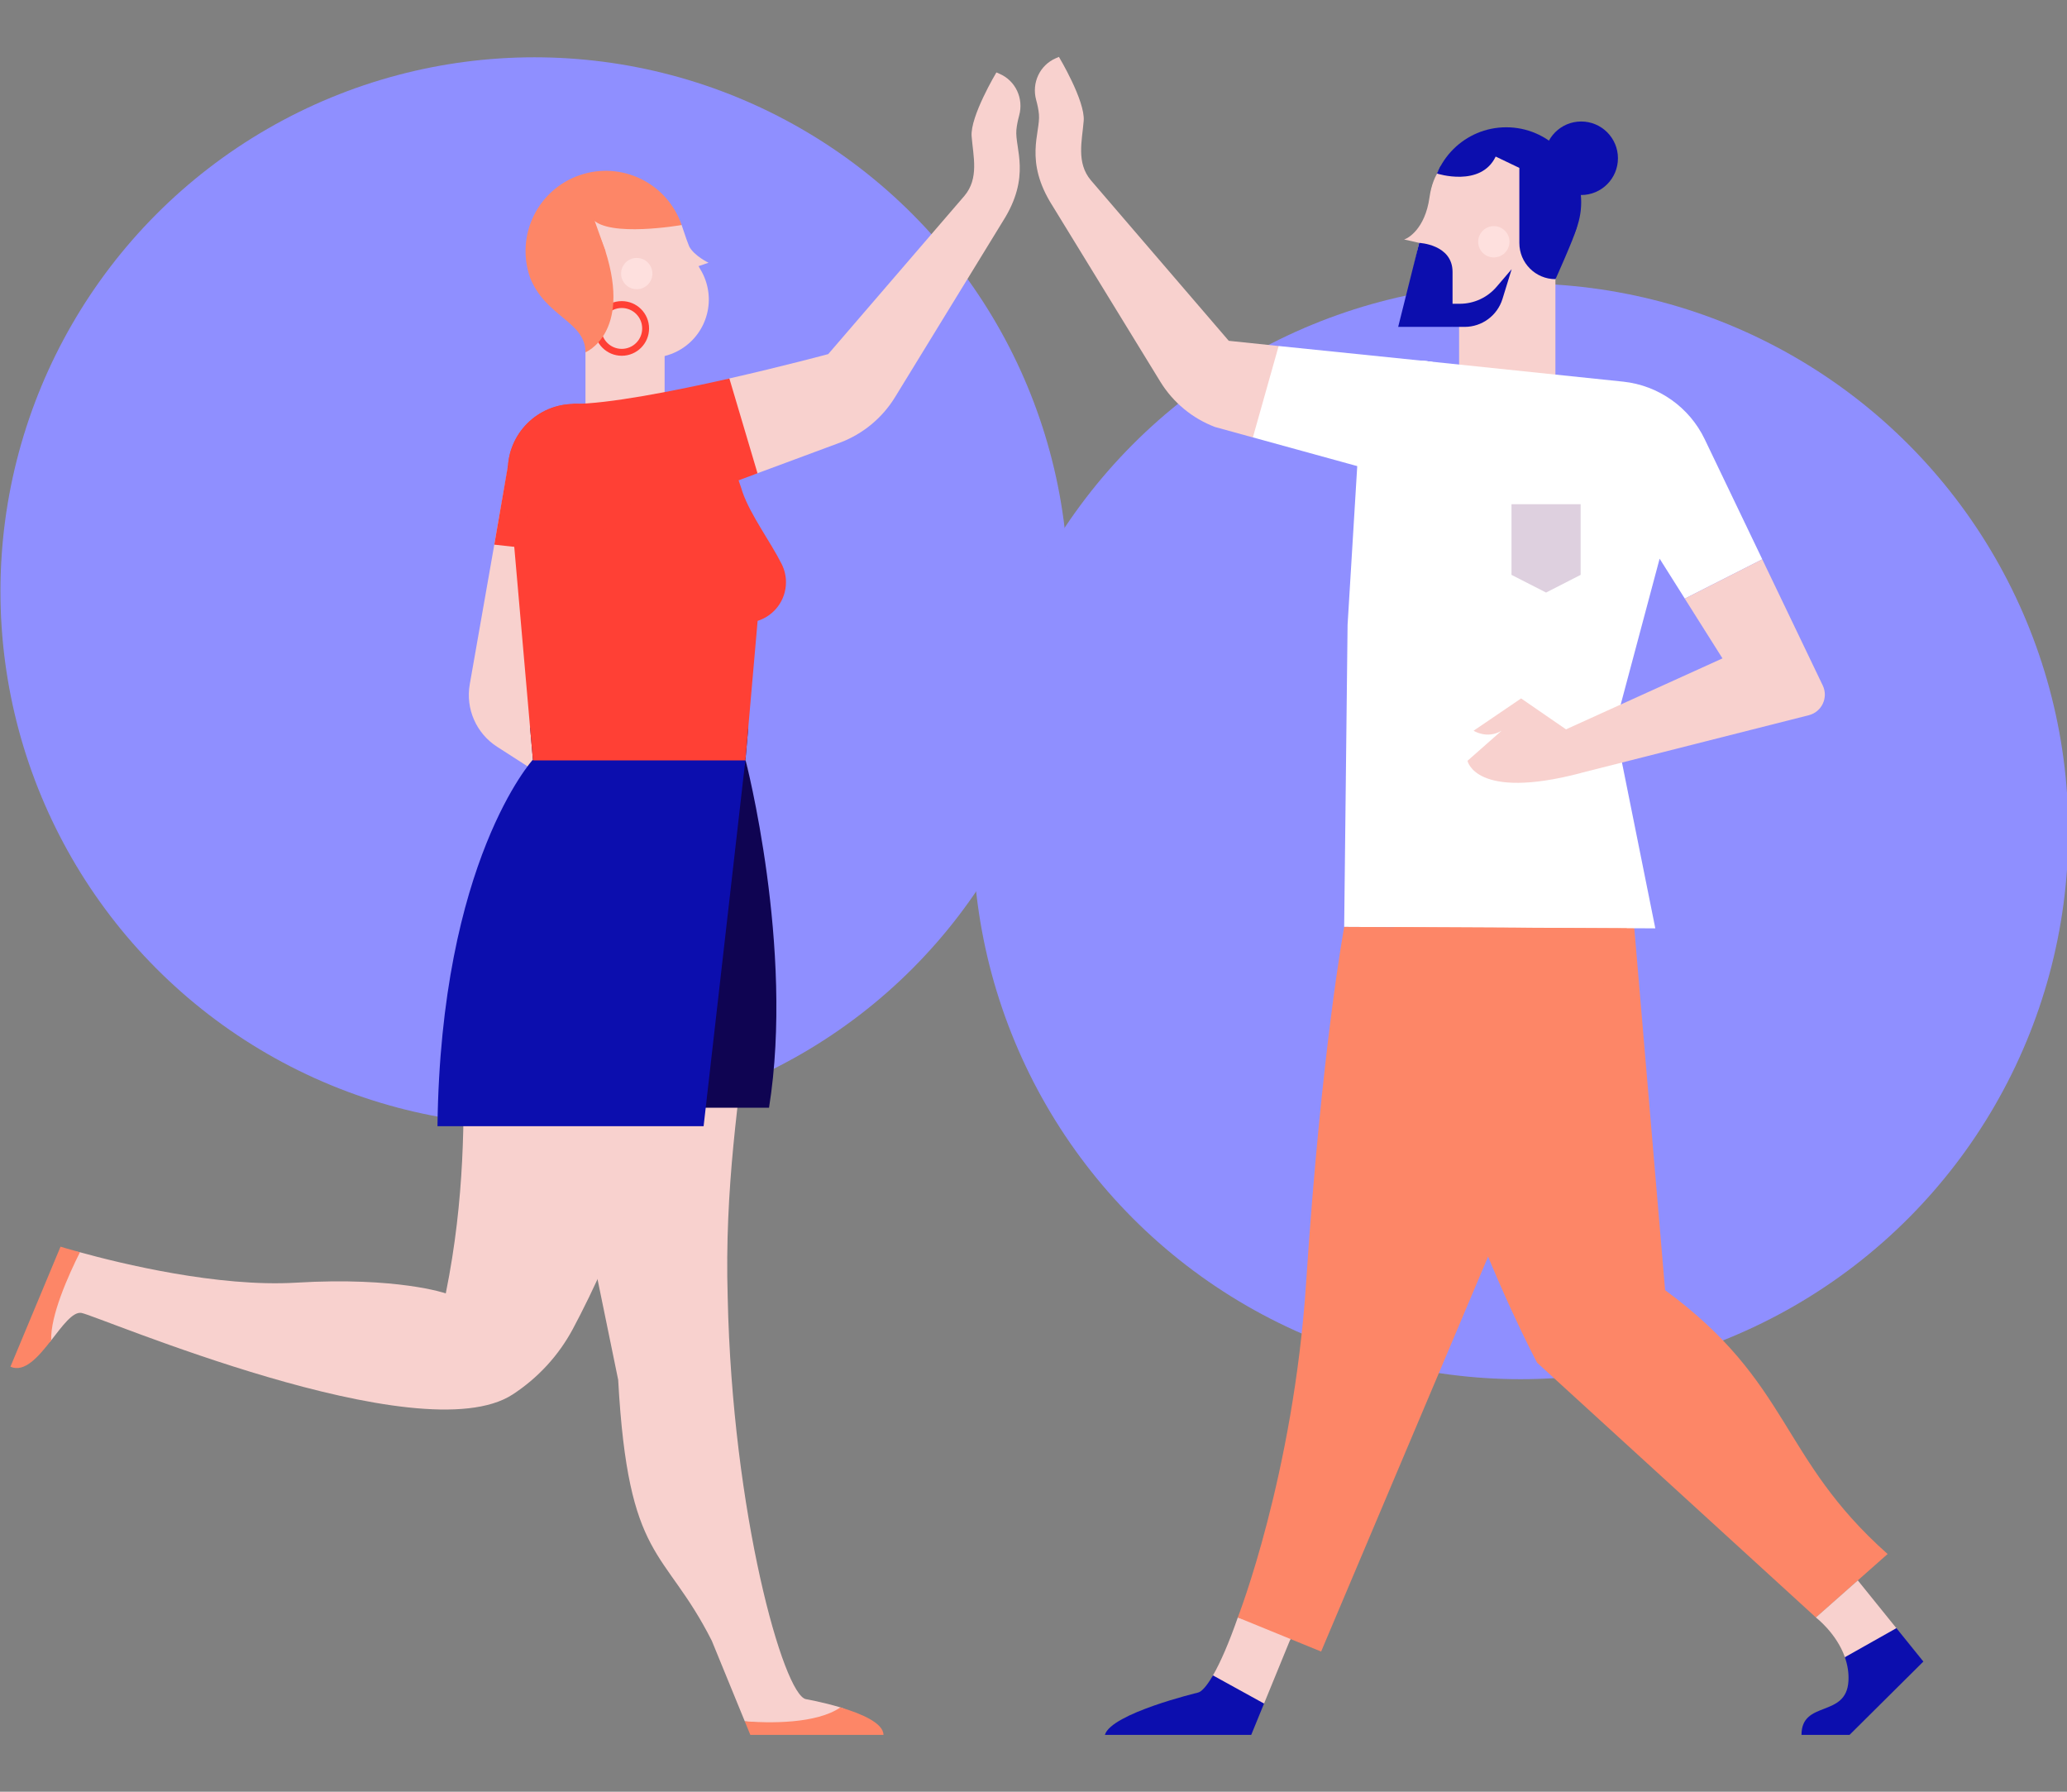 <?xml version="1.0" encoding="utf-8"?>
<!-- Generator: Adobe Illustrator 25.0.1, SVG Export Plug-In . SVG Version: 6.00 Build 0)  -->
<svg version="1.1" xmlns="http://www.w3.org/2000/svg" xmlns:xlink="http://www.w3.org/1999/xlink" x="0px" y="0px"
	 viewBox="0 0 600 520" style="enable-background:new 0 0 600 520;" xml:space="preserve">
<rect x="0" y="0" width="600" height="520" fill="#808080" stroke="none"/>
<style type="text/css">
	.st0anim{fill:#8F8FFF;}
	.st1anim{fill:#FD8667;}
	.st2anim{fill:#F8D1CE;}
	.st3anim{fill:#0C0EAE;}
	.st4anim{fill:#FFFFFF;}
	.st5anim{fill:#FF4035;}
	.st6anim{fill:#0F0452;}
	.st7anim{fill:#DED0DF;}
	.st8anim{fill:#FEE0DE;}
	.st9anim{fill:none;stroke:#FF4035;stroke-width:2;stroke-miterlimit:10;}
</style>
<g id="kugel_links">
	<circle class="st0anim" cx="155.13" cy="171.63" r="155">
		<animate attributeName="r" values="155; 145; 155" begin="0s" dur="10s" repeatCount="indefinite" />
	</circle>
</g>
<g id="kugel_rechts">
	<circle class="st0anim" cx="441.39" cy="241.27" r="159">
		<animate attributeName="r" values="159; 149; 159" begin="0s" dur="15s" repeatCount="indefinite" />
	</circle>
</g>
<g id="paar_körper">
	<path class="st1anim" d="M470.45,223.03l12.89,151.4c36.7,26.97,33.09,48.62,64.59,76.58l-20.81,18.42l-80.94-73.95
		c0,0-49.39-92.13-43.26-172.45H470.45z"/>
	<path class="st2anim" d="M539.28,458.67l11.2,13.87c0,0-14.21,10.52-14.95,8.42c-2.47-7.01-8.42-11.53-8.42-11.53L539.28,458.67z"/>
	<path class="st3anim" d="M558.31,482.22l-7.83-9.69l-14.96,8.43c0.74,2.1,1.18,4.41,1.04,6.9c-0.6,10.8-13.63,5.47-13.63,15.64h13.95
		L558.31,482.22z"/>
	<polygon class="st2anim" points="451.5,119.46 451.5,78.11 423.54,81.55 423.54,119.46 	"/>
	<g>
		<path class="st4anim" d="M394.7,123.36l-3.53,57.99l-0.99,87.66l90.32,0.42l-11.77-58.52l13.02-48.77l7.31,11.59l22.49-11.41
			l-16.71-34.84c-4.45-9.28-13.38-15.6-23.6-16.71L414,104.81L394.7,123.36z"/>
		<circle class="st4anim" cx="412.2" cy="122.21" r="17.5"/>
	</g>
	<path class="st2anim" d="M155.86,285.58l23.58,114.87c2.94,53.28,13.32,48.36,27.18,75.74l9.58,23.39l20.25,1.93
		c4.98,0,13.53-4.18,7.52-5.98c-5.2-1.55-10.04-2.4-10.04-2.4c-6.46-1.23-21.37-53.85-22.7-116.7
		c-1.91-63.2,16.94-106.19,5.17-155.73l-15.77,4.85L155.86,285.58z"/>
	<path class="st2anim" d="M147.81,133.42l-11.45,65.18c-1.25,7.09,1.88,14.24,7.94,18.13l31.26,20.1l3.85-19.95L147.81,133.42z"/>
	<polygon class="st5anim" points="147.46,135.04 143.48,158.07 167.39,160.71 157.78,136.98 	"/>
	<rect x="169.95" y="86.92" class="st2anim" width="22.97" height="32.62"/>
	<path class="st5anim" d="M166.56,107.23"/>
	<path class="st5anim" d="M147.47,127.95"/>
	<path class="st2anim" d="M158.6,223.86c0,0-8.69,9.5-17.85,30.3c-12.72,28.86-0.08,65.43-11.35,121.21c0,0-14.02-4.87-43.47-3.11
		c-22.65,1.35-50.89-5.56-62.73-8.83c-3.56-0.98-5.63,3.37-5.63,3.37s-6.39,26.92-2.71,22.19c3.24-4.16,6.21-8.31,8.72-7.96
		c4.33,0.6,98.45,41.19,125.26,23.66c7.3-4.77,13.3-11.27,17.42-18.95c11.37-21.18,33.06-70.66,52.24-154.09L158.6,223.86z"/>
	<polygon class="st6anim" points="154.69,220.43 216.4,220.43 217.22,211.09 153.87,211.09 	"/>
	<path class="st1anim" d="M197.83,65.34l0.03-0.01c0,0,0-0.01,0-0.01L197.83,65.34z"/>
	<path class="st1anim" d="M14.86,389c-0.27-7.16,5-18.89,8.34-25.56c-3.55-0.98-5.63-1.63-5.63-1.63L3.03,396.65
		C7.15,398.46,11.18,393.72,14.86,389z"/>
	<path class="st1anim" d="M243.96,495.52c-7.03,4.85-20.78,4.57-27.77,4.05l1.61,3.93h38.65C256.44,500.05,249.97,497.32,243.96,495.52z
		"/>
	<path class="st2anim" d="M352.09,486.24c2.16-3.74,4.66-9.47,7.21-16.8l16.15,4.7c-0.36,0.67-0.72,1.35-1.07,2.05l-7.46,18.22
		C366.92,494.41,350.33,489.29,352.09,486.24z"/>
	<path class="st3anim" d="M320.72,503.5c1.8-6.23,26.95-12.25,26.95-12.25c1.13-0.22,2.66-1.96,4.42-5.01l14.83,8.17l-3.72,9.09H320.72z
		"/>
	<path class="st1anim" d="M390.19,269.01c0,0-6.59,35.41-11.05,103.16c-3.69,56.01-19.84,97.26-19.84,97.26l24.19,9.89l88.75-209.89
		L390.19,269.01z"/>
	<path class="st2anim" d="M511.54,162.32l17.56,36.62c1.68,3.51-0.27,7.67-4.04,8.63l-66.38,16.81l-4.54-12.51l45.85-20.79l-10.94-17.34
		L511.54,162.32z"/>
	<path class="st2anim" d="M454.57,211.67l-13.03-8.97l-13.79,9.37c0,0,3.89,2.54,8.13,0l-9.9,8.73c0,0,2.2,11.59,32.84,3.57
		L454.57,211.67z"/>
	<polygon class="st7anim" points="458.82,166.84 448.79,171.97 438.75,166.84 438.75,146.34 458.82,146.34 	"/>
	<path class="st6anim" d="M216.38,220.43c0,0,14.27,54.67,6.85,101.06h-28.37L216.38,220.43z"/>
	<path class="st3anim" d="M154.71,220.43c0,0-26.79,29.39-27.72,106.42h77.25l12.14-106.42H154.71z"/>
	<g>
		<path class="st5anim" d="M166.56,117.24h30.3c11.2,0,18.67,25.56,18.67,25.56c2.38,6.81,8.16,14.48,11.38,20.92
			c0.79,1.58,1.24,3.36,1.24,5.25c0,5.27-3.46,9.72-8.23,11.22l-3.55,40.5h-61.67l-7.24-82.73L166.56,117.24z"/>
		<circle class="st5anim" cx="166.69" cy="136.52" r="19.28"/>
	</g>
</g>
<g id="arm_mann">
	<g>
		<g>
			<path class="st2anim" d="M371.16,100.42l-14.48-1.51l-40.01-46.57c-4.31-5.09-2.57-11.48-2.1-17.28c0.46-5.8-7.19-18.55-7.19-18.55
				l-0.88,0.38c-4.69,2.01-7.08,7.19-5.73,12.11c0.39,1.42,0.7,2.87,0.81,4.21c0.46,5.33-4.41,13.45,3.96,26.56l31.31,51.07
				c3.69,5.98,9.25,10.58,15.82,13.08l11.01,3.03l12.78-9.44L371.16,100.42z"/>
			<polygon class="st4anim" points="414,104.81 371.16,100.42 363.68,126.94 409.06,139.43 			"/>
		</g>
		<circle class="st4anim" cx="412.2" cy="122.21" r="17.5"/>
	</g>
	<animateTransform  
	    attributeName="transform"  
	    begin="0s"  
	    dur="10s"  
	    type="rotate"  
	    values = "8 410 120 ; 10 410 120; -1 410 120; -1 410 120; 8 410 120; 8 410 120 "  
		keyTimes = "0; 0.1; 0.15; 0.7; 0.9; 1"
	    fill="freeze"
	    repeatCount ="indefinite"
	    />  

</g>
<g id="arm_frau">
	<g>
		<path class="st2anim" d="M295.03,37.72c0.12-1.33,0.42-2.78,0.81-4.21c1.35-4.92-1.03-10.1-5.73-12.11l-0.88-0.38
			c0,0-7.65,12.76-7.19,18.55c0.46,5.8,2.21,12.19-2.1,17.28l-39.53,45.92c0,0-13.02,3.5-28.68,7.06
			c-7.48,1.65-4.58,32.25,8.17,27.51l24.04-8.92c6.57-2.5,12.13-7.1,15.82-13.08l31.31-51.07
			C299.43,51.18,294.56,43.06,295.03,37.72z"/>
		<path class="st5anim" d="M166.15,117.24l7.42,37.3l46.32-17.18l-8.17-27.51C195.55,113.51,176.57,117.24,166.15,117.24z"/>
		<g>
			<circle class="st5anim" cx="166.69" cy="136.52" r="19.28"/>
		</g>
	</g>
	<animateTransform  
	    attributeName="transform"  
	    begin="0s"  
	    dur="10s"  
	    type="rotate"  
	    values = "-8 170 135 ; -10 170 135; 1 170 135; 1 170 135; -8 170 135; -8 170 135 "  
		keyTimes = "0; 0.1; 0.15; 0.7; 0.9; 1"
	    fill="freeze"
	    repeatCount ="indefinite"
	    />  

</g>
<g id="kopf_frau_hinten">
	<g>
		<path class="st2anim" d="M204.84,81.47c-0.4-1.18-0.92-2.29-1.55-3.31c-0.19-0.3-0.35-0.61-0.52-0.92l2.9-0.99
			c0,0-4.14-1.97-5.61-4.72c-0.26-0.66-0.51-1.33-0.76-2l-1.44-4.23l-1.37-0.91c-9.86-12.77-29.86-3.98-29.68,11.52l-0.91,0.31
			l1.89,5.53l-0.01,0l3.31,9.68c3.27,9.79,14.27,14.82,23.64,11.34l0,0C203.29,99.61,207.81,90.17,204.84,81.47z"/>
		<circle class="st8anim" cx="184.83" cy="79.4" r="4.54"/>
		<path class="st1anim" d="M175.75,72.87c-1.64-4.5-3.81-9.36-3.81-9.36c4.68,5.49,25.78,1.82,25.92,1.8
			c-4.17-12.16-17.39-18.64-29.55-14.48c-12.17,4.16-18.66,17.39-14.5,29.56L175.75,72.87z"/>
	</g>
	<g id="ohrring">
		<g>
			<circle class="st9anim" cx="180.48" cy="95.32" r="6.93"/>
		</g>
		<animateTransform  
	    attributeName="transform"  
	    begin="0s"  
	    dur="10s"  
	    type="rotate"  
	    values = "0 175 90 ; 10 175 90; -25 175 90; 10 175 90; -5 175 90; 0 175 90"  
		keyTimes = "0; 0.1; 0.2; 0.3; 0.4; 1"
	    fill="freeze"
	    repeatCount ="indefinite"
	    />  

	</g>
	<g id="kopf_frau_vorne">
		<path class="st1anim" d="M153.8,80.39c4.45,11.58,16.15,12.87,16.15,21.86c0,0,13.37-5.47,5.79-29.38l-3.64-10.24l-14.73,8.21
			L153.8,80.39z"/>
	</g>
	
	<animateTransform  
	    attributeName="transform"  
	    begin="0s"  
	    dur="10s"  
	    type="rotate"  
	    values = "-5 185 100 ; -8 185 100; 1 185 100; 1 185 100; -5 185 100; -5 185 100 "  
		keyTimes = "0; 0.1; 0.15; 0.7; 0.9; 1"
	    fill="freeze"
	    repeatCount ="indefinite"
	    />  

</g>

<g id="kopf_mann">
	<g>
		<circle class="st3anim" cx="437.23" cy="58.69" r="21.75"/>
		<path class="st2anim" d="M410.79,75.62l1.16-5.13l-4.37-0.99c1.04-0.25,6.07-3.02,7.36-12.16c0.5-3.54,1.62-6.38,3.2-8.62l0.11,0.04
			c0.67,0.37,1.38,0.64,2.13,0.8l19.56,6.81l7.05,2.66l-17.6,35.83l-16.15-3.72C407.69,89.63,408.59,85.31,410.79,75.62z"/>
		<path class="st2anim" d="M455.46,63.96c2.29-9.95-3.92-19.88-13.87-22.17s-23.73,3.03-26.03,12.98c-0.71,3.08-0.6,6.16,0.18,9.01
			c-1.95,2.22-3.39,4.94-4.1,8.02c-2.29,9.95,7.77,20.76,17.72,23.06c9.95,2.29,19.88-3.92,22.17-13.87
			C452.24,77.91,454.75,67.04,455.46,63.96z"/>
		<path class="st3anim" d="M417.13,50.37c0,0,12.69,4.11,17.03-4.93l6.87,3.29v21.79c0,5.8,4.7,10.5,10.5,10.5h0
			c0,0,5.25-11.65,6.15-14.89c0.9-3.24-3.86-18.51-3.86-18.51l-12.79-8.44l-13.75,2.09l-9.18,7.06L417.13,50.37z"/>
		<path class="st3anim" d="M411.96,70.49c0,0,9.68,0.43,9.68,8.43v15.94h-15.78L411.96,70.49z"/>
		<path class="st3anim" d="M421.64,94.87h3.51c5.04,0,9.49-3.29,10.98-8.1l2.67-8.65l-4.38,5.12c-2.67,3.12-6.57,4.92-10.68,4.92h-6.62
			L421.64,94.87z"/>
		<circle class="st3anim" cx="458.98" cy="45.93" r="10.67"/>
		<circle class="st8anim" cx="433.62" cy="70.17" r="4.54"/>
	</g>
	<animateTransform  
	    attributeName="transform"  
	    begin="0s"  
	    dur="10s"  
	    type="rotate"  
	    values = "8 440 100 ; 10 440 100; -1 440 100; -1 440 100; 8 440 100; 8 440 100 "  
		keyTimes = "0; 0.1; 0.15; 0.7; 0.9; 1"
	    fill="freeze"
	    repeatCount ="indefinite"
	    />  

</g>
</svg>
